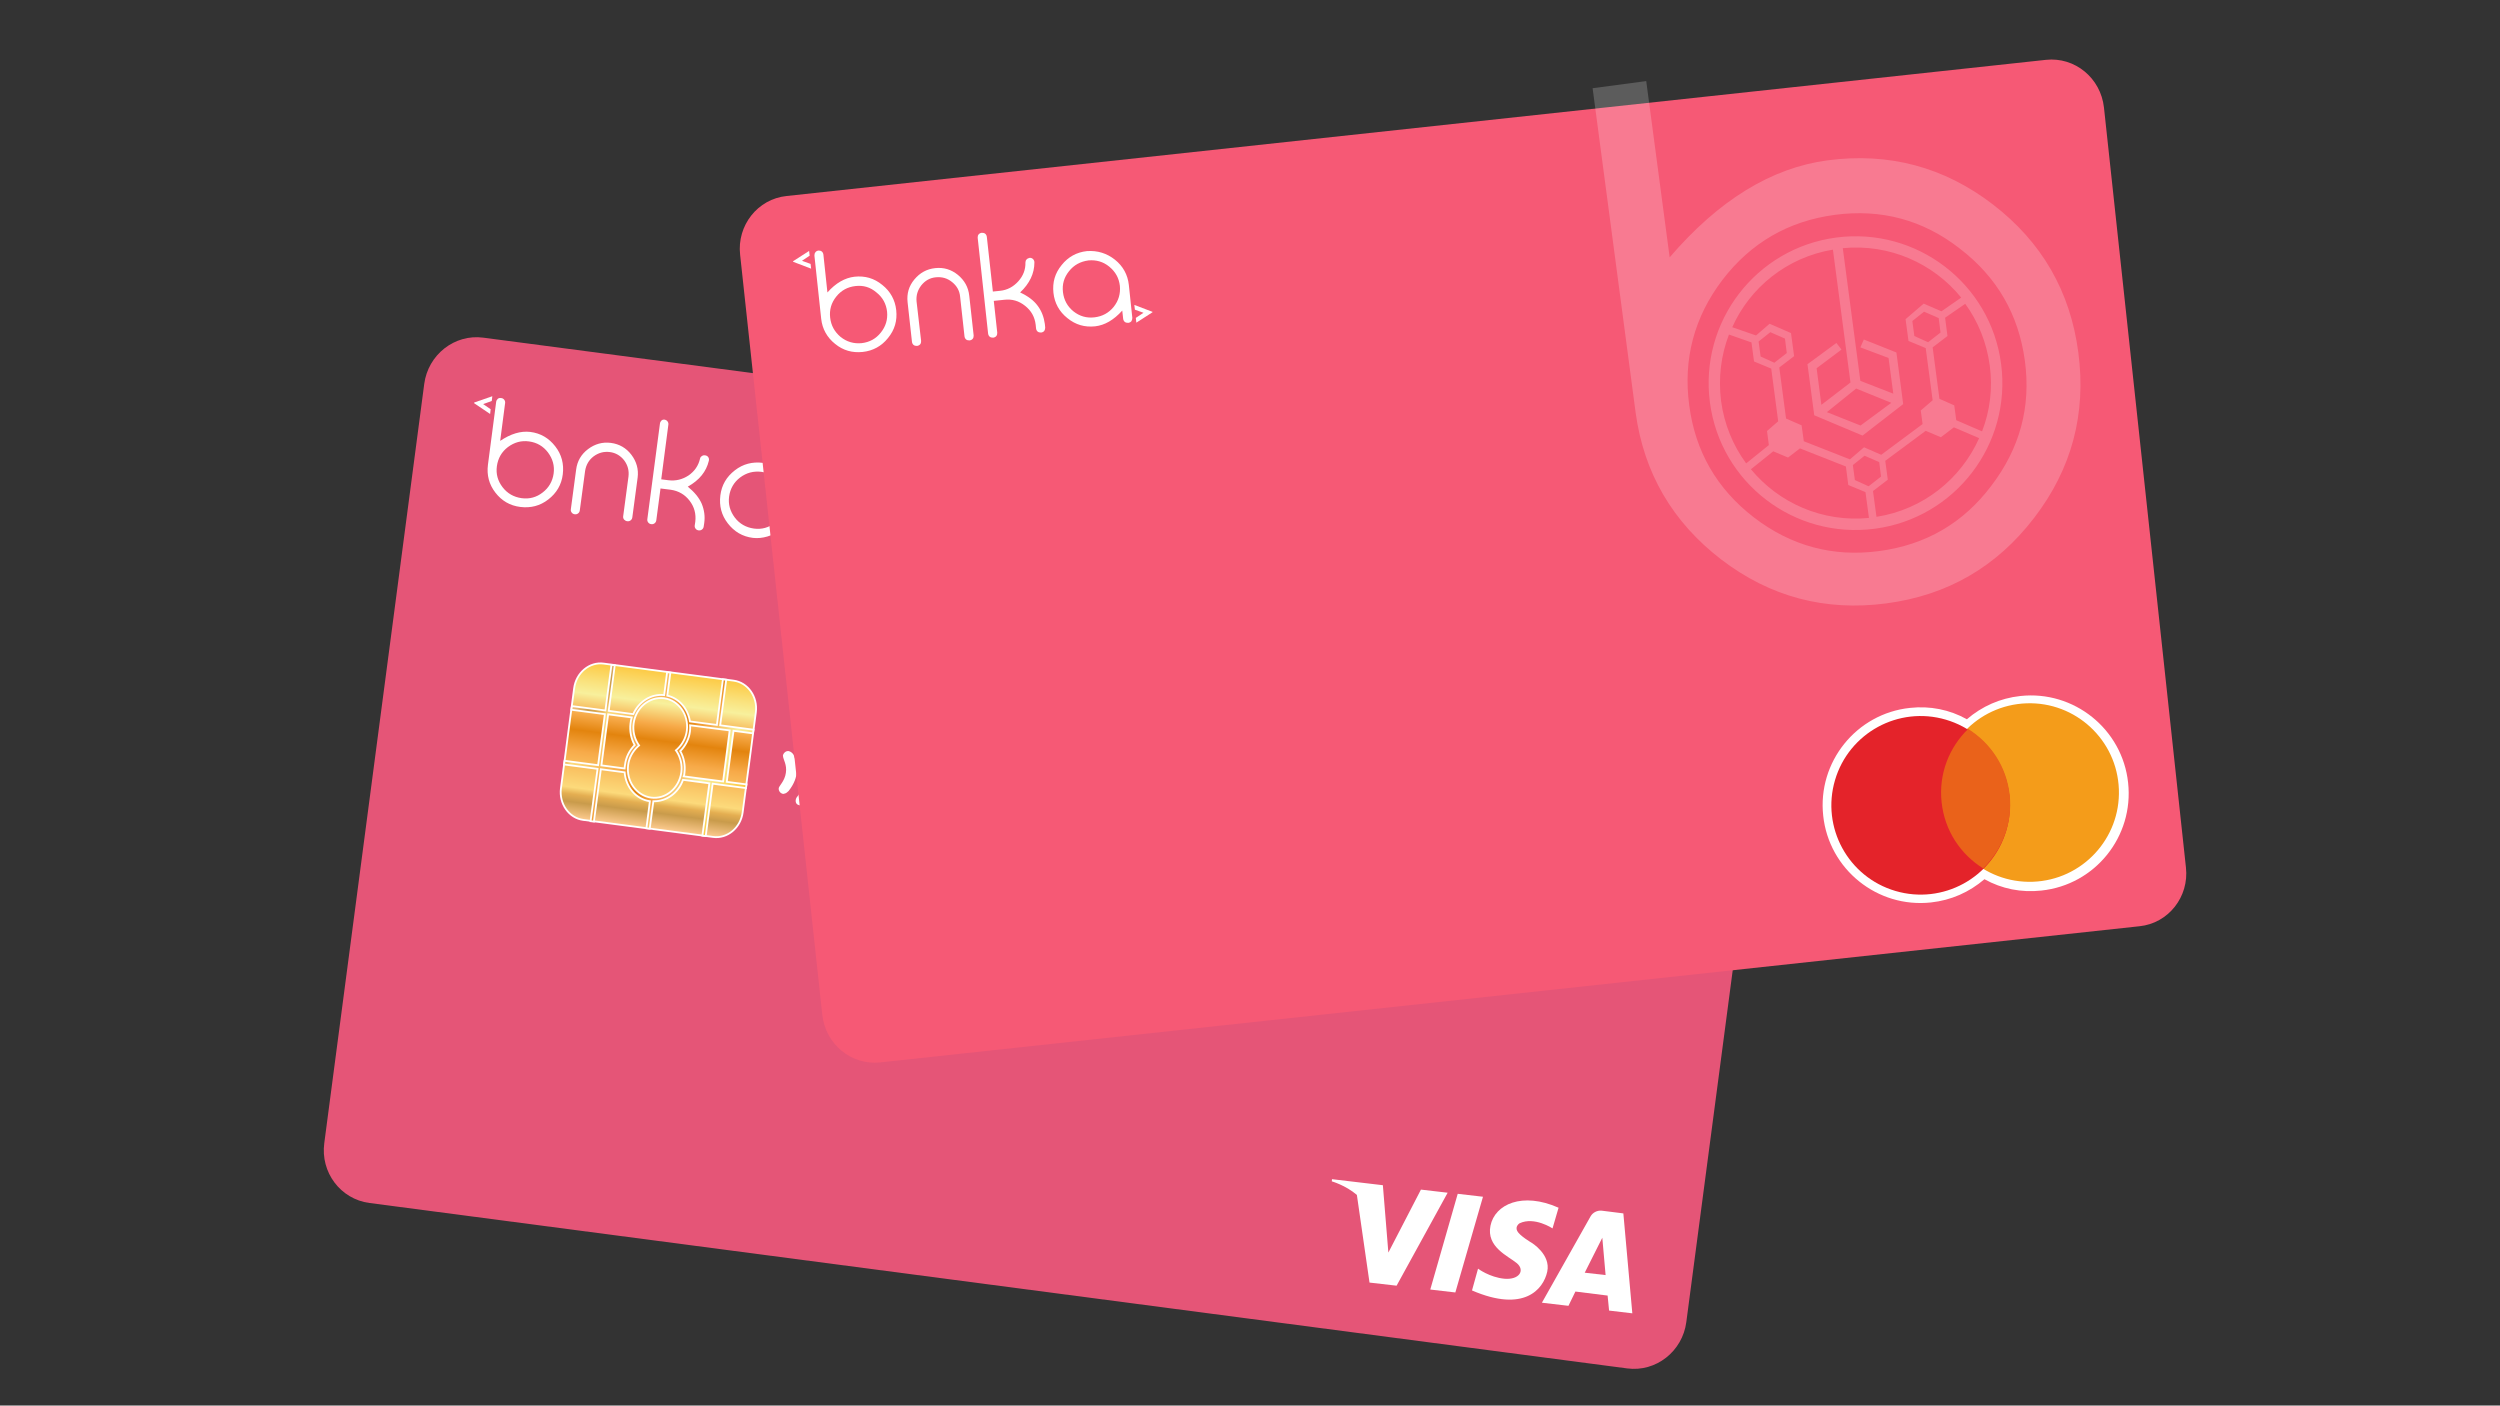 <?xml version="1.0" encoding="utf-8"?>
<!-- Generator: Adobe Illustrator 27.5.0, SVG Export Plug-In . SVG Version: 6.00 Build 0)  -->
<svg version="1.1" id="Capa_1" xmlns="http://www.w3.org/2000/svg" xmlns:xlink="http://www.w3.org/1999/xlink" x="0px" y="0px"
	 viewBox="0 0 1366 768" style="enable-background:new 0 0 1366 768;" xml:space="preserve">
<rect x="0" y="0" width="1366" height="768" fill="#333333" stroke="none"/>
<style type="text/css">
	.st0{fill-rule:evenodd;clip-rule:evenodd;fill:#E55577;}
	.st1{fill:#FFFFFF;}
	.st2{opacity:0.2;}
	.st3{fill:url(#SVGID_1_);stroke:#FFFFFF;stroke-miterlimit:10;}
	.st4{fill:url(#SVGID_00000098941289501086361550000010161969975979509378_);stroke:#FFFFFF;stroke-miterlimit:10;}
	.st5{fill-rule:evenodd;clip-rule:evenodd;fill:#F65975;}
	.st6{fill:#F49C1A;}
	.st7{fill:#E4232A;}
	.st8{fill:#EA621A;}
</style>
<g>
	<g>
		<g>
			<g>
				<g>
					<g>
						<path class="st0" d="M921.4,722.4c-2.1,16-16.6,27.4-32.3,25.3l-687.3-90.4c-15.7-2.1-26.8-16.7-24.6-32.8l54.6-414.7
							c2.1-16,16.6-27.4,32.3-25.3l687.3,90.4c15.7,2.1,26.8,16.7,24.7,32.8L921.4,722.4z"/>
					</g>
				</g>
			</g>
			<path class="st1" d="M887,663l4.9,54.6l-12.7-1.5l-0.8-8.2l-17.6-2.2l-3.8,7.8l-14.5-1.7l26.6-47.2c1.2-2.1,3.6-3.3,6-3.1
				L887,663z M875.5,676.3l-9.6,19.1l11.4,1.3L875.5,676.3z"/>
			<path class="st1" d="M851.6,659.9l-3.3,11.3c0,0-9.9-6.6-18-2.8c0,0-2.6,1.6-1.3,4.2s7.8,6.4,7.8,6.4s10.7,6.4,8.6,15.9
				s-12.6,22.5-41.1,10.2l3.3-11.9c0,0,6.2,4.7,14.4,5.5c8.2,0.7,11.4-4.6,6.8-8.5c-4.7-3.9-16.8-8.8-14.4-20.5
				C816.8,658,831.8,651.1,851.6,659.9z"/>
			<polygon class="st1" points="810.3,653.9 796.5,652.3 781.5,704.6 795.2,706.2 			"/>
			<path class="st1" d="M791,651.7l-14.6-1.7l-17.8,34.4l-3-36.8l-27.8-3.3l-0.1,1.2c0,0,7.5,2.1,13.7,7.4l6.9,47.9l14.8,1.7
				L791,651.7z"/>
			<g class="st2">
				<path class="st1" d="M800,342.4c-44-5.5-84.1,25.7-89.6,69.7c-5.5,44,25.7,84.1,69.7,89.6c44,5.5,84.1-25.7,89.6-69.7
					C875.1,388,844,347.9,800,342.4z M832.3,441.9l3.5-28.2l9.4-3.9l1.3-10l12.6-4.6c4.3,11.1,6,23.3,4.4,36
					c-1.6,12.6-6.2,24.1-13.2,33.8l-12.1-9.5l1-8.1L832.3,441.9z M843,399.2l-1,7.9l-7.9,3.4l-6.4-5.2l1-8.2l7.5-3.4L843,399.2z
					 M789.7,425l16.6,12.4l-19.4,7.7l-16-11.7L789.7,425z M796.6,348.3l-9.1,72.7l-18.5,7.8l2.5-20l15.7-6.4l-1.8-4.2l-18.3,7.2
					l-3.5,27.9l22.7,17.4l25.8-11l3.5-28.2l-15.4-11.4l-2.9,3.7l13.4,9.5l-2.4,19.5l-15.7-11.3l9.1-72.6c25.3,4,45.8,20.6,55.7,42.5
					l-12.4,4.5l-8.3-6.5l-11.7,5.8l-1.5,11.9l8.1,6.2l-3.6,28.6l-7.7,3.8l-0.9,7.4l-26.1,10.5l-8.1-6.3l-9.1,4.5l-21.8-16l1.1-8.7
					l-7.3-5.7l3.5-27.9l9.4-3.9l1.6-12.6l-10-7.9l-8.8,4.3l-11.4-7.6C747.5,356.9,771.2,346,796.6,348.3z M782.7,478.3l-6.4-5.2
					l1-8.2l7.5-3.4l6.8,5.4l-1,7.9L782.7,478.3z M744.6,386.7l7.5-3.4l6.8,5.4l-1,7.9L750,400l-6.4-5.2L744.6,386.7z M729.9,378.9
					l10.8,7.3l-1.3,10.4l8.1,6.2l-3.6,28.8l-7.3,3.6l-1,7.7l-14.5,6.5c-4.4-11.2-6.2-23.6-4.6-36.4
					C718.2,400.1,722.9,388.6,729.9,378.9z M722.9,453.1l14.3-6.4l6.9,5.3l7.6-3.2l21.7,15.9l-1.3,10.1l8.1,6.2l-1.8,14.1
					C753.3,491.1,732.9,474.8,722.9,453.1z M782.6,495.6l1.8-14.1l9.4-3.9l1.3-10.3l25.6-10.3l7.1,5.4l8.2-3.4l11.8,9.2
					C832.6,487.2,808.4,498.2,782.6,495.6z"/>
				<path class="st1" d="M887.4,346.5c-20.7-26.6-47.8-42-81.3-46.2c-30.7-3.8-63,6-96.9,29.4l11-88.2l-29.3-3.7l-21.2,169.2
					c-4,33.2,4.4,63.1,25,89.7c20.5,26.4,47.6,41.7,81.1,45.9c33.5,4.2,63.5-4.1,90.1-24.7c26.6-20.7,42-47.8,46.2-81.3
					C916.3,403.2,908.1,373.1,887.4,346.5z M847.6,495.1c-19.9,15.8-42.7,22.1-68.2,18.9c-25.4-3.2-45.9-14.9-61.7-35.1
					c-15.6-20.2-21.8-42.9-18.7-68.1c3.2-25.4,14.8-45.9,34.9-61.7c20.2-15.7,43.1-22,68.4-18.9c25.5,3.2,46,14.9,61.4,35.1
					c15.7,20.3,22,43.1,18.9,68.4C879.6,458.9,867.9,479.4,847.6,495.1z"/>
			</g>
		</g>
		<g>
			<path class="st1" d="M259.2,219.9l9.8-3.4l-0.3,2.6l-4.7,1.7l4.1,2.8l-0.3,2.6l-8.6-5.8C258.9,220.3,259,220,259.2,219.9z"/>
			<path class="st1" d="M443.5,293.6l-9.8,3.4l0.3-2.6l4.7-1.7l-4.1-2.8l0.3-2.6l8.6,5.8C443.7,293.3,443.7,293.6,443.5,293.6z"/>
			<g>
				<path class="st1" d="M273.9,217.5c0.7,0.1,1.2,0.4,1.6,0.9s0.6,1.2,0.5,1.8l-2.7,20.7c5.8-3.9,11.2-5.5,16.4-4.9
					c5.7,0.7,10.2,3.4,13.7,7.9s4.8,9.6,4.1,15.3c-0.7,5.7-3.4,10.2-7.9,13.7s-9.6,4.8-15.3,4.1c-5.7-0.7-10.2-3.4-13.6-7.8
					c-3.5-4.5-4.8-9.6-4.1-15.2l4.5-34.4c0.1-0.7,0.4-1.2,0.9-1.7c0.5-0.4,1.1-0.5,1.8-0.4L273.9,217.5z M289.1,241.2
					c-4.3-0.6-8.1,0.5-11.6,3.1c-3.4,2.6-5.4,6.1-6,10.4c-0.6,4.3,0.5,8.1,3.1,11.5c2.6,3.4,6.1,5.4,10.4,6s8.2-0.5,11.5-3.1
					c3.4-2.6,5.4-6.1,6-10.3c0.6-4.3-0.5-8.1-3.1-11.6C296.8,243.8,293.4,241.8,289.1,241.2z"/>
				<path class="st1" d="M316.8,278.9c-0.1,0.7-0.4,1.2-0.9,1.6s-1.1,0.6-1.8,0.5H314c-0.7-0.1-1.2-0.4-1.6-0.9s-0.6-1.1-0.5-1.8
					l2.9-21.7c0.6-4.7,2.8-8.4,6.5-11.2s7.9-4,12.5-3.4s8.4,2.8,11.2,6.5c2.8,3.7,4,7.9,3.4,12.5l-2.9,21.7
					c-0.1,0.7-0.4,1.2-0.9,1.6s-1.1,0.6-1.8,0.5h-0.1c-0.7-0.1-1.2-0.4-1.7-0.9c-0.4-0.5-0.6-1.1-0.5-1.8l2.9-21.7
					c0.4-3.3-0.4-6.2-2.3-8.8c-2-2.6-4.7-4.2-7.9-4.6c-3.3-0.4-6.2,0.4-8.9,2.4c-2.6,2-4.1,4.7-4.6,7.9L316.8,278.9z"/>
				<path class="st1" d="M363.1,229.3c0.7,0.1,1.2,0.4,1.6,0.9s0.6,1.2,0.5,1.8l-3.9,29.9l3.9,0.5c4,0.5,7.6-0.4,11-2.6
					c3.3-2.3,5.4-5.3,6.3-9.2c0.1-0.6,0.5-1.1,1-1.4c0.5-0.4,1.1-0.5,1.7-0.4h0.1c0.7,0.1,1.3,0.4,1.7,1c0.4,0.6,0.5,1.3,0.3,2
					c-1.4,5.9-5.2,10.6-11.5,14.1c3.7,3,6.2,6.1,7.6,9.3c1.4,3.4,1.9,6.9,1.4,10.5l-0.3,2c-0.1,0.7-0.4,1.2-0.9,1.6
					s-1.1,0.6-1.8,0.5h-0.1c-0.7-0.1-1.2-0.4-1.6-0.9s-0.6-1.1-0.5-1.8l0.3-2c0.5-4.3-0.5-8.1-3.1-11.5s-6.1-5.4-10.3-6l-5.6-0.7
					l-2.3,17.4c-0.1,0.7-0.4,1.2-0.9,1.6s-1.1,0.6-1.8,0.5h-0.1c-0.7-0.1-1.2-0.4-1.6-0.9s-0.6-1.1-0.5-1.8l6.9-52.3
					c0.1-0.7,0.4-1.2,0.9-1.7c0.5-0.4,1.1-0.5,1.8-0.4L363.1,229.3z"/>
				<path class="st1" d="M430.4,260.8c3.5,4.5,4.8,9.6,4.1,15.3l-2.4,18c-0.1,0.7-0.4,1.2-0.9,1.6s-1.1,0.6-1.8,0.5h-0.1
					c-0.7-0.1-1.2-0.4-1.6-0.9s-0.6-1.1-0.5-1.8l0.6-4.5c-5.8,3.9-11.3,5.5-16.4,4.9c-5.7-0.7-10.2-3.4-13.7-7.9s-4.8-9.6-4.1-15.3
					c0.7-5.7,3.4-10.2,7.9-13.7s9.6-4.8,15.3-4.1C422.3,253.6,426.9,256.2,430.4,260.8z M404.4,260.9c-3.4,2.6-5.4,6.1-6,10.3
					c-0.6,4.3,0.5,8.1,3.1,11.6c2.6,3.4,6.1,5.4,10.4,6s8.1-0.5,11.5-3.1s5.4-6.1,6-10.4s-0.5-8.1-3.1-11.5s-6-5.4-10.3-6
					C411.7,257.3,407.9,258.3,404.4,260.9z"/>
			</g>
		</g>
		<g>
			<g>
				
					<linearGradient id="SVGID_1_" gradientUnits="userSpaceOnUse" x1="-299.301" y1="1698.773" x2="-213.149" y2="1698.773" gradientTransform="matrix(0.13 -0.992 0.992 0.13 -1291.171 -65.617)">
					<stop  offset="0" style="stop-color:#FAC88B"/>
					<stop  offset="9.693854e-02" style="stop-color:#C99B4B"/>
					<stop  offset="0.146" style="stop-color:#E4AE51"/>
					<stop  offset="0.189" style="stop-color:#FCDA7B"/>
					<stop  offset="0.42" style="stop-color:#F7AA49"/>
					<stop  offset="0.554" style="stop-color:#E3840E"/>
					<stop  offset="0.656" style="stop-color:#F7AA49"/>
					<stop  offset="0.79" style="stop-color:#F8F09C"/>
					<stop  offset="0.868" style="stop-color:#FAE27D"/>
					<stop  offset="1" style="stop-color:#FDC840"/>
				</linearGradient>
				<path class="st3" d="M405.8,443.8c-1.1,8.5-8.4,14.6-16.2,13.5l-70.9-9.3c-7.8-1-13.3-8.8-12.2-17.3l7.2-54.6
					c1.1-8.5,8.4-14.6,16.2-13.5l70.9,9.3c7.8,1,13.3,8.8,12.2,17.3L405.8,443.8z"/>
				
					<linearGradient id="SVGID_00000154423245797083276410000011644494959482585761_" gradientUnits="userSpaceOnUse" x1="1924.235" y1="-2359.852" x2="2027.296" y2="-2359.852" gradientTransform="matrix(0.803 0.596 -0.596 0.803 -2634.287 1125.478)">
					<stop  offset="0" style="stop-color:#FAC88B"/>
					<stop  offset="9.693854e-02" style="stop-color:#C99B4B"/>
					<stop  offset="0.146" style="stop-color:#E4AE51"/>
					<stop  offset="0.189" style="stop-color:#FCDA7B"/>
					<stop  offset="0.42" style="stop-color:#F7AA49"/>
					<stop  offset="0.554" style="stop-color:#E3840E"/>
					<stop  offset="0.656" style="stop-color:#F7AA49"/>
					<stop  offset="0.79" style="stop-color:#F8F09C"/>
					<stop  offset="0.868" style="stop-color:#FAE27D"/>
					<stop  offset="1" style="stop-color:#FDC840"/>
				</linearGradient>
				<path style="fill:url(#SVGID_00000154423245797083276410000011644494959482585761_);stroke:#FFFFFF;stroke-miterlimit:10;" d="
					M411.4,400.7l0.3-2l-18.2-2.4l3.3-24.9l-1.8-0.2l-3.3,24.9l-14.7-1.9c-1.1-6.9-5.8-12.6-12.4-14.1l1.7-12.6l-1.8-0.2l-1.6,12.5
					c-7.2-0.8-13.9,3.6-16.9,10.4l-13.4-1.8l3.3-24.9l-1.8-0.2l-3.3,24.9l-18.3-2.4l-0.3,2l18.3,2.4l-3.7,27.9l-18.3-2.4l-0.3,2
					l18.3,2.4l-3.8,28.6l1.8,0.2l3.8-28.6l13,1.7c0.6,8,6.2,14.7,13.8,15.8l-1.9,14.8l1.8,0.2l2-15c7.2,0.2,13.7-4.6,16.2-11.7
					l14.4,1.9l-3.8,28.6l1.8,0.2l3.8-28.6l18.2,2.4l0.3-2l-10.8-1.4l3.7-27.9L411.4,400.7z M341.3,419.9l-12.7-1.7l3.7-27.9
					l12.9,1.7c-0.3,1-0.6,2.1-0.7,3.3c-0.5,4.1,0.3,8.3,2.3,11.8c-2.9,2.9-4.8,6.7-5.3,10.8C341.3,418.6,341.4,419.2,341.3,419.9z
					 M355.7,435.8c-8-1.1-13.6-9-12.5-17.7c0.5-3.9,2.4-7.5,5.3-10.2l0.7-0.6l-0.5-0.7c-2.1-3.3-3-7.2-2.5-11.2
					c1.1-8.7,8.6-14.9,16.6-13.9c8,1.1,13.6,9,12.5,17.7c-0.5,3.9-2.4,7.5-5.3,10.2l-0.7,0.6l0.5,0.7c2.1,3.3,3,7.3,2.5,11.2
					C371.1,430.7,363.7,436.9,355.7,435.8z M395.1,427l-21.5-2.8c0.2-0.6,0.4-1.3,0.4-2c0.5-4.1-0.3-8.3-2.3-11.8
					c2.9-2.9,4.8-6.7,5.3-10.8c0.1-1.1,0.2-2.2,0.1-3.3l21.6,2.8L395.1,427z"/>
			</g>
			<g>
				<path class="st1" d="M428,433.8L428,433.8c-1.6-0.2-2.7-1.7-2.5-3.2c0.2-1.2,3.3-3.9,3.9-8.3c0.7-4.6-1.5-7.2-1.6-9.4
					c0-0.2,0.2-1.2,1.1-1.9c0.6-0.5,1.3-0.7,2.1-0.6l0,0c0.4,0.1,1.2,0.4,1.9,1.1c0.7,0.7,1,1.5,1.1,1.9c0.8,2.1,1.6,5.2,1.3,8.8
					c-0.2,2.2-1,5.7-4.4,10C429.2,433.9,428.7,433.5,428,433.8z"/>
				<path class="st1" d="M438,440.1c-0.3,0-1.9,0.1-2.8-1c-0.7-1-0.6-2.7,0.5-3.9c1.4-1.7,4.2-5.8,5.1-11.8c0.9-6.6-1.1-11.7-2-13.7
					c-0.3-1.2,0-2.4,0.8-3c1.1-0.9,2.6-0.3,2.9-0.2c1.7,0.7,2.5,2.5,3,4.1c2.3,7.1,1.2,13.9,1.2,13.9c-1,6.2-3.6,10.9-5.6,14
					C440.8,438.6,439.8,440,438,440.1z"/>
				<path class="st1" d="M447.5,446.9c-0.2,0-1.3-0.2-1.9-1.1c-0.8-1.1-0.5-3,0.8-4.5c1.9-2.5,5.7-8.3,6.7-16.7
					c1-8-1.1-14.3-2.3-17.1c-0.9-2-0.7-3.9,0.4-4.9c0.8-0.7,1.9-0.6,2.1-0.6c1.5,0.1,2.8,1.4,3.3,3.1c0.8,2.6,1.7,5.9,2.1,9.9
					c0.1,1.3,0.6,5.2-0.1,10.5c-1.1,8.6-4.4,15-6.5,18.4C451.1,445.9,449.2,447.2,447.5,446.9z"/>
				<path class="st1" d="M457.9,454.1c-0.3,0-1.2-0.3-1.9-1.1c-0.8-1.1-0.7-2.9,0.5-4.4c2.6-3.7,7.1-11.4,8.5-22.2
					c1.5-11.2-1.2-20-2.7-24.2c-0.1-0.3-0.4-1.5,0.1-2.6c0.1-0.2,0.3-0.7,0.9-1.1c0.1-0.1,0.6-0.4,1.2-0.5c0.8-0.1,1.5,0.1,1.8,0.2
					c1.8,0.7,2.2,3,2.3,3.2c1.6,4.8,4.2,14.2,2.6,26.1c-1.6,12.3-6.9,20.9-9.8,25.1C460.5,453.7,459.1,454.3,457.9,454.1z"/>
			</g>
		</g>
	</g>
	<g>
		<g>
			<g>
				<g>
					<g>
						<g>
							<path class="st5" d="M1194.4,474c1.8,16-9.6,30.5-25.4,32.1L481,580.5c-15.8,1.7-29.9-9.9-31.7-26l-44.9-415.3
								c-1.8-16,9.6-30.5,25.4-32.1l688.1-74.4c15.8-1.7,29.9,9.9,31.7,26L1194.4,474z"/>
						</g>
					</g>
					<g>
						<g>
							<path class="st1" d="M433.4,142.7l8.7-5.6l0.3,2.6l-4.2,2.8l4.7,1.7l0.3,2.6l-9.7-3.7C433.3,143.1,433.3,142.8,433.4,142.7z"
								/>
						</g>
						<g>
							<path class="st1" d="M629.6,170.7l-8.7,5.6l-0.3-2.6l4.2-2.8l-4.7-1.7l-0.3-2.6l9.7,3.7C629.8,170.3,629.8,170.6,629.6,170.7
								z"/>
						</g>
						<g>
							<path class="st1" d="M447.2,136.9c0.7,0,1.3,0.1,1.8,0.5c0.5,0.4,0.8,1,0.9,1.7l2.2,20.7c4.6-5.2,9.6-8,14.8-8.6
								c5.7-0.6,10.7,0.8,15.2,4.5c4.4,3.5,7,8.2,7.6,13.8c0.6,5.7-0.8,10.7-4.5,15.2c-3.5,4.4-8.2,7-13.8,7.6
								c-5.7,0.6-10.7-0.8-15.1-4.4c-4.4-3.5-7-8.2-7.6-13.7l-3.7-34.5c0-0.7,0.1-1.3,0.5-1.8C445.9,137.3,446.5,137,447.2,136.9
								L447.2,136.9z M467.4,156.3c-4.3,0.5-7.8,2.4-10.5,5.8c-2.7,3.4-3.8,7.2-3.3,11.5c0.5,4.3,2.4,7.7,5.7,10.5
								c3.4,2.7,7.2,3.8,11.5,3.4c4.3-0.5,7.8-2.4,10.5-5.8s3.8-7.1,3.4-11.4c-0.5-4.3-2.4-7.8-5.8-10.5
								C475.5,156.9,471.8,155.8,467.4,156.3z"/>
							<path class="st1" d="M503.3,186.3c0,0.7-0.1,1.3-0.5,1.8c-0.4,0.5-1,0.8-1.7,0.9l-0.1,0c-0.7,0-1.3-0.1-1.8-0.5
								c-0.5-0.4-0.8-1-0.9-1.7l-2.4-21.7c-0.5-4.7,0.7-8.8,3.7-12.4c3-3.6,6.7-5.7,11.4-6.2c4.6-0.5,8.7,0.7,12.4,3.7
								c3.6,3,5.7,6.7,6.2,11.4l2.4,21.7c0,0.7-0.1,1.3-0.5,1.8c-0.4,0.5-1,0.8-1.7,0.9l-0.1,0c-0.7,0-1.3-0.1-1.8-0.5
								c-0.5-0.4-0.8-1-0.9-1.7l-2.4-21.7c-0.3-3.3-1.8-5.9-4.4-8s-5.5-2.9-8.8-2.6c-3.3,0.3-5.9,1.8-8,4.4c-2,2.6-2.9,5.5-2.6,8.8
								L503.3,186.3z"/>
							<path class="st1" d="M536.5,127.2c0.7,0,1.3,0.1,1.8,0.5c0.5,0.4,0.8,1,0.9,1.7l3.3,29.9l3.9-0.4c4-0.4,7.3-2.2,10-5.2
								c2.7-3,4-6.4,3.9-10.3c0-0.6,0.2-1.2,0.6-1.6c0.4-0.5,1-0.7,1.6-0.9l0.1,0c0.7-0.1,1.3,0.2,1.8,0.6c0.5,0.5,0.8,1.1,0.8,1.9
								c0,6-2.6,11.5-7.8,16.4c4.3,2,7.5,4.4,9.6,7.3c2.2,2.9,3.4,6.3,3.9,9.9l0.2,2c0,0.7-0.2,1.3-0.5,1.8c-0.4,0.5-1,0.8-1.7,0.9
								l-0.1,0c-0.7,0-1.3-0.1-1.8-0.5c-0.5-0.4-0.8-1-0.9-1.7l-0.2-2c-0.5-4.3-2.4-7.7-5.8-10.4c-3.4-2.7-7.1-3.8-11.4-3.3
								l-5.7,0.6l1.9,17.4c0,0.7-0.1,1.3-0.5,1.8c-0.4,0.5-1,0.8-1.7,0.9l-0.1,0c-0.7,0-1.3-0.1-1.8-0.5c-0.5-0.4-0.8-1-0.9-1.7
								l-5.7-52.4c0-0.7,0.1-1.3,0.5-1.8c0.4-0.5,1-0.8,1.7-0.9L536.5,127.2z"/>
							<path class="st1" d="M609.2,141.9c4.4,3.5,7,8.2,7.6,13.8l1.9,18c0,0.7-0.2,1.3-0.5,1.8c-0.4,0.5-1,0.8-1.7,0.9l-0.1,0
								c-0.7,0-1.3-0.1-1.8-0.5c-0.5-0.4-0.8-1-0.9-1.7l-0.5-4.5c-4.7,5.2-9.6,8-14.8,8.6c-5.7,0.6-10.7-0.8-15.2-4.5
								c-4.4-3.5-7-8.2-7.6-13.8c-0.6-5.7,0.8-10.7,4.5-15.2c3.5-4.4,8.2-7,13.8-7.6C599.7,136.8,604.8,138.4,609.2,141.9z
								 M584.1,148.2c-2.7,3.4-3.8,7.1-3.3,11.4c0.5,4.3,2.4,7.8,5.7,10.5c3.4,2.7,7.2,3.8,11.5,3.3c4.3-0.5,7.8-2.4,10.5-5.7
								c2.7-3.4,3.8-7.2,3.4-11.5c-0.5-4.3-2.4-7.7-5.8-10.5c-3.3-2.7-7.1-3.8-11.4-3.4C590.3,142.9,586.8,144.8,584.1,148.2z"/>
						</g>
					</g>
					<g>
						<path class="st1" d="M1115.4,486.6c-10.9,1.2-21.6-0.9-31.1-6.2c-8.3,7.1-18.2,11.5-29.2,12.7c-29.3,3.2-55.8-18.1-58.9-47.4
							c-3.2-29.3,18.1-55.8,47.4-58.9c10.9-1.2,21.6,0.9,31.1,6.2c8.3-7.1,18.2-11.5,29.2-12.7c29.3-3.2,55.8,18.1,58.9,47.4
							C1166,457.1,1144.8,483.5,1115.4,486.6z"/>
					</g>
					
						<ellipse transform="matrix(0.999 -3.578785e-02 3.578785e-02 0.999 -14.792 39.982)" class="st6" cx="1109.4" cy="433.2" rx="48.8" ry="48.8"/>
					
						<ellipse transform="matrix(0.282 -0.959 0.959 0.282 331.855 1322.723)" class="st7" cx="1049.7" cy="439.6" rx="48.8" ry="48.8"/>
					<path class="st8" d="M1060.9,438.4c1.7,15.6,10.4,28.4,22.7,36.1c10.3-10.1,16.2-24.7,14.5-40.1c-1.7-15.6-10.4-28.4-22.7-36.1
						C1065,408.4,1059.2,422.9,1060.9,438.4z"/>
				</g>
				<g class="st2">
					<path class="st1" d="M1003.3,129.8c-43.9,5.8-74.8,46.1-69,90.1s46.1,74.8,90.1,69c43.9-5.8,74.8-46.1,69-90.1
						S1047.2,124,1003.3,129.8z M1059.7,217.9l-3.7-28.1l8.1-6.2l-1.3-10l11-7.6c7,9.6,11.7,21.1,13.4,33.7
						c1.7,12.6,0.1,24.9-4.2,36l-14.1-6.1l-1.1-8.1L1059.7,217.9z M1059.3,173.8l1,7.9l-6.8,5.3l-7.5-3.4l-1.1-8.2l6.4-5.1
						L1059.3,173.8z M1014.2,212.3l19.2,7.8l-16.8,12.4l-18.4-7.3L1014.2,212.3z M1001.5,136.4l9.6,72.6l-15.9,12.2l-2.6-20
						l13.6-10.2l-2.8-3.6l-15.8,11.6l3.7,27.9l26.4,11.1l22.2-17.2l-3.7-28.2l-17.8-7.1l-1.9,4.3l15.4,5.8l2.6,19.5l-18-7l-9.6-72.5
						c25.5-2.5,49.5,8.3,64.7,27l-10.8,7.5l-9.7-4.2l-9.9,8.5l1.6,11.9l9.4,3.9l3.8,28.5l-6.5,5.6l1,7.4l-22.6,16.8l-9.4-4.1
						l-7.7,6.6l-25.2-9.9l-1.2-8.7l-8.5-3.7l-3.7-27.9l8.1-6.2l-1.7-12.6l-11.7-5.1l-7.4,6.4l-13-4.5
						C956.1,157.2,976.3,140.6,1001.5,136.4z M1021,265.7l-7.5-3.4l-1.1-8.2l6.4-5.1l8,3.5l1,7.9L1021,265.7z M960.9,186.6l6.4-5.1
						l8,3.5l1,7.9l-6.8,5.3l-7.5-3.4L960.9,186.6z M944.7,182.8l12.3,4.3l1.4,10.4l9.4,3.9l3.8,28.8l-6.1,5.3l1,7.7l-12.4,10
						c-7.1-9.7-12-21.3-13.7-34.1C938.8,206.4,940.4,194,944.7,182.8z M956.7,256.4l12.2-9.8l8.1,3.4l6.5-5l25.1,9.9l1.3,10.1
						l9.4,3.9l1.9,14.1C995.8,285.5,972,274.9,956.7,256.4z M1025.3,282.4l-1.9-14.1l8.1-6.2l-1.4-10.3l22.1-16.4l8.3,3.5l7.1-5.4
						l13.8,5.9C1071.5,261.6,1050.9,278.4,1025.3,282.4z"/>
					<path class="st1" d="M1088.9,111.7c-26.7-20.5-56.8-28.5-90.3-24.1c-30.7,4.1-59.4,21.7-86.3,53l-12.8-96.3l-29.3,3.9
						l23.5,177.2c4.5,33.1,20.2,59.9,46.9,80.4c26.6,20.3,56.6,28.3,90,23.9c33.5-4.4,60.4-20,80.9-46.8
						c20.5-26.7,28.5-56.8,24.1-90.3C1131.2,159.1,1115.6,132.2,1088.9,111.7z M1088,265.5c-15.3,20.3-35.7,32.2-61.2,35.6
						c-25.3,3.4-48.2-2.8-68.5-18.4c-20.2-15.6-32-36-35.3-61.2c-3.4-25.3,2.7-48.2,18.1-68.5c15.6-20.4,36.1-32.2,61.4-35.6
						c25.5-3.4,48.3,2.8,68.3,18.4c20.4,15.6,32.2,36.1,35.6,61.4C1109.8,222.4,1103.6,245.1,1088,265.5z"/>
				</g>
			</g>
		</g>
	</g>
</g>
</svg>
